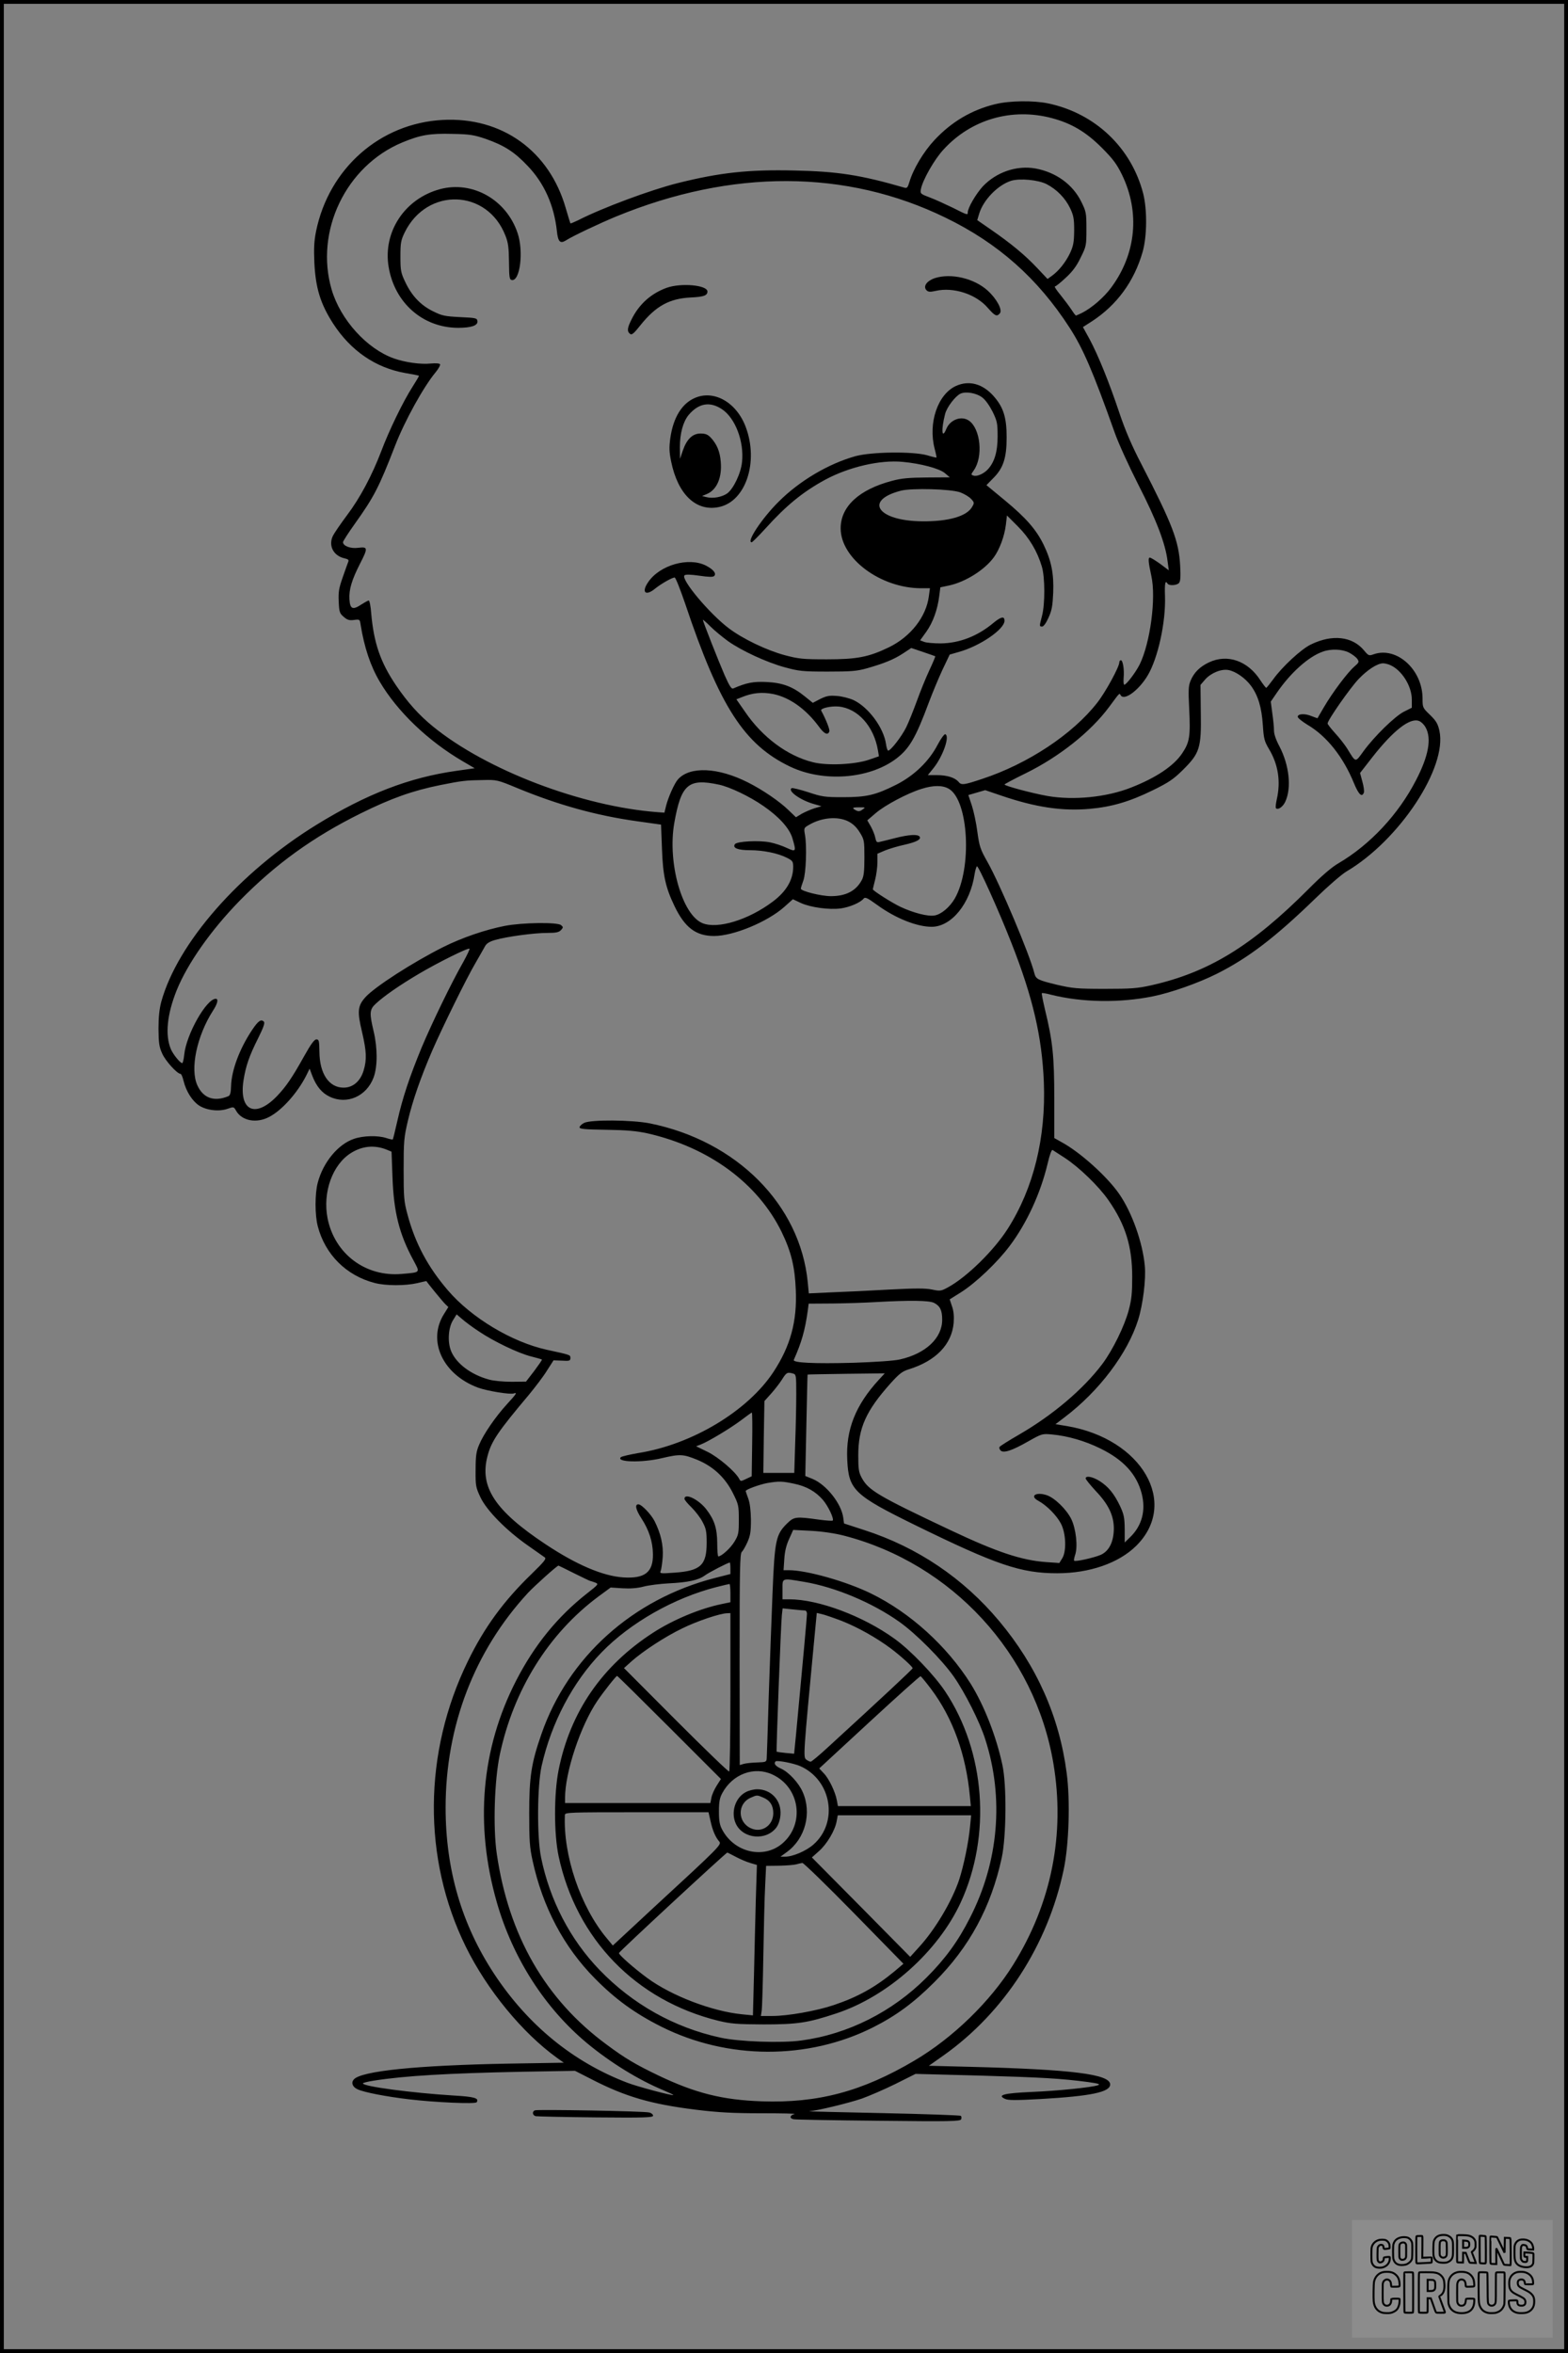 <?xml version="1.0" encoding="UTF-8"?>
<svg xmlns="http://www.w3.org/2000/svg" version="1.0" width="1024pt" height="1536pt" viewBox="0 0 1024 1536" preserveAspectRatio="xMidYMid meet">
  <rect x="0" y="0" width="1024" height="1536" fill="#808080" stroke="none"/>
  <g transform="translate(0.00 0.00) scale(1)">
    <g transform="translate(0,1536) scale(0.1,-0.1)" fill="#000000" stroke="none">
      <path d="M6499 14680 c-155 -38 -286 -116 -397 -235 -70 -75 -138 -188 -163 -273 -11 -37 -16 -42 -33 -37 -286 83 -436 106 -720 112 -300 7 -486 -14 -759 -82 -179 -45 -491 -161 -650 -242 -27 -13 -50 -23 -52 -21 -1 2 -15 46 -30 98 -107 375 -417 598 -805 577 -408 -22 -742 -316 -826 -727 -13 -65 -15 -112 -11 -205 8 -166 40 -269 123 -398 115 -177 277 -288 470 -322 48 -8 89 -16 90 -18 2 -1 -18 -34 -42 -72 -60 -93 -153 -284 -204 -420 -60 -157 -138 -305 -225 -420 -41 -55 -82 -115 -91 -133 -31 -65 4 -131 77 -147 23 -5 29 -11 23 -23 -4 -10 -20 -55 -36 -101 -25 -71 -29 -95 -26 -159 3 -67 6 -76 33 -99 23 -20 36 -24 67 -20 37 5 38 4 43 -31 24 -148 64 -269 125 -372 114 -194 315 -387 543 -520 l77 -45 -120 -17 c-306 -43 -587 -151 -913 -352 -503 -310 -908 -772 -1014 -1156 -12 -45 -18 -100 -18 -175 1 -93 4 -118 24 -162 21 -48 98 -133 120 -133 5 0 14 -21 20 -47 17 -68 56 -129 100 -159 49 -32 130 -42 187 -22 40 14 41 14 56 -13 38 -66 133 -84 216 -40 83 43 184 156 242 270 l22 45 18 -48 c26 -67 62 -111 113 -135 112 -54 241 2 287 126 26 71 26 191 0 301 -28 118 -27 142 13 179 52 49 154 120 279 194 126 75 326 174 334 166 3 -3 -15 -40 -39 -84 -79 -138 -206 -401 -273 -560 -80 -194 -125 -329 -159 -480 -15 -65 -28 -120 -30 -121 -2 -2 -21 2 -42 9 -55 18 -150 16 -211 -5 -104 -35 -202 -153 -237 -287 -19 -71 -19 -210 0 -283 48 -185 186 -323 372 -371 72 -19 200 -19 278 -1 33 8 60 14 60 13 4 -9 108 -136 123 -150 l20 -19 -28 -45 c-111 -175 -9 -395 221 -481 60 -22 212 -47 235 -38 24 9 16 -4 -45 -70 -76 -83 -154 -197 -182 -265 -19 -44 -23 -74 -23 -164 -1 -104 1 -114 32 -180 41 -86 169 -216 311 -315 51 -36 100 -70 108 -76 13 -9 -2 -27 -87 -110 -182 -176 -308 -349 -415 -569 -291 -596 -296 -1288 -13 -1863 139 -282 369 -562 595 -725 l45 -32 -363 -6 c-596 -11 -963 -48 -1009 -104 -18 -21 -8 -48 24 -63 40 -20 192 -49 338 -66 167 -20 433 -32 441 -19 17 27 -14 36 -154 44 -270 17 -589 59 -589 79 0 4 33 12 72 18 204 32 483 48 968 58 l345 6 108 -55 c221 -114 390 -163 683 -199 147 -18 242 -23 427 -23 131 0 228 -2 216 -5 -31 -8 -35 -28 -7 -34 13 -3 263 -7 556 -10 469 -5 534 -4 539 10 3 8 2 18 -2 22 -3 4 -235 12 -513 18 -279 6 -494 11 -478 12 50 3 257 53 345 83 47 17 145 59 218 95 l132 66 418 -11 c411 -12 531 -19 707 -42 70 -10 84 -14 66 -21 -39 -14 -263 -37 -436 -44 -176 -8 -225 -20 -171 -45 21 -10 70 -10 234 -1 328 19 453 45 453 95 0 67 -249 98 -910 115 l-274 7 98 69 c394 280 678 718 782 1209 35 164 44 453 20 633 -48 368 -195 698 -440 991 -234 280 -534 483 -882 595 l-132 43 -5 37 c-12 93 -111 217 -201 254 l-47 19 7 330 c4 182 7 331 8 332 1 1 114 3 253 5 l251 3 -37 -40 c-154 -167 -218 -328 -208 -525 9 -196 45 -230 444 -426 531 -260 690 -314 927 -314 211 0 401 66 515 178 283 279 39 700 -452 783 l-74 12 59 45 c225 170 412 417 481 637 31 100 52 266 43 354 -15 154 -84 347 -167 467 -78 113 -254 272 -376 338 l-48 27 0 257 c0 275 -10 375 -61 583 -13 56 -23 104 -20 106 2 2 30 -2 62 -11 203 -50 445 -54 663 -10 119 24 297 87 417 147 207 104 381 237 644 492 80 78 171 157 203 176 346 204 660 680 607 919 -10 45 -21 64 -61 103 -48 46 -49 48 -49 107 0 189 -169 341 -319 289 -31 -11 -34 -10 -63 25 -76 92 -208 107 -347 39 -63 -30 -188 -146 -246 -227 -22 -30 -43 -56 -46 -56 -3 0 -20 22 -38 49 -82 128 -216 174 -336 117 -59 -28 -98 -66 -120 -120 -14 -33 -15 -61 -9 -181 9 -182 3 -220 -46 -293 -55 -82 -170 -159 -333 -223 -159 -63 -375 -85 -547 -55 -101 18 -280 66 -280 75 1 3 62 36 138 73 220 108 426 272 545 433 73 98 66 92 76 76 23 -37 117 32 175 128 68 113 120 350 114 520 -3 85 2 106 17 81 10 -15 61 -12 75 5 9 11 11 42 7 113 -9 162 -50 268 -253 662 -64 123 -106 222 -144 335 -66 198 -138 375 -194 480 l-44 80 58 37 c163 106 277 261 332 454 29 102 30 274 4 379 -77 300 -313 525 -621 590 -96 20 -252 18 -346 -5z m370 -91 c129 -34 224 -91 326 -193 74 -74 98 -107 132 -176 119 -245 93 -517 -70 -737 -48 -65 -125 -131 -188 -164 -21 -10 -40 -19 -42 -19 -3 0 -16 17 -30 39 -14 21 -46 64 -71 95 -26 31 -42 56 -37 56 6 0 37 25 70 56 44 40 72 77 98 132 37 74 38 79 38 187 0 105 -2 114 -33 177 -56 114 -165 193 -299 218 -123 22 -255 -23 -344 -116 -45 -49 -99 -141 -99 -171 0 -18 -1 -18 -98 31 -48 23 -115 54 -150 67 -61 23 -63 25 -58 54 11 59 88 195 148 259 180 197 446 274 707 205z m-3696 -136 c119 -42 186 -84 272 -175 109 -113 174 -259 192 -428 7 -67 21 -82 56 -61 46 30 225 114 329 157 758 312 1505 309 2153 -7 344 -167 602 -396 810 -718 88 -136 152 -284 295 -686 23 -66 93 -219 155 -341 117 -228 177 -385 190 -498 l8 -59 -56 42 c-31 22 -61 41 -68 41 -12 0 -10 -28 10 -120 32 -144 -7 -436 -76 -577 -26 -52 -87 -133 -101 -133 -4 0 -6 20 -4 45 5 55 -5 115 -18 115 -6 0 -10 -6 -10 -13 0 -30 -91 -197 -145 -265 -160 -205 -452 -398 -749 -496 -123 -41 -138 -43 -157 -19 -23 27 -75 43 -139 43 l-61 0 35 43 c63 77 111 213 79 224 -6 2 -29 -29 -50 -69 -56 -108 -154 -202 -271 -261 -134 -67 -192 -81 -347 -81 -120 0 -138 3 -228 33 -53 17 -102 29 -107 26 -29 -18 60 -81 150 -105 l45 -13 -45 -13 c-25 -8 -62 -24 -84 -36 l-38 -23 -48 46 c-58 57 -171 134 -265 181 -195 99 -379 107 -457 21 -23 -25 -64 -117 -78 -173 l-11 -45 -42 3 c-497 37 -1121 275 -1470 560 -91 74 -166 158 -240 267 -103 152 -146 278 -163 473 -3 45 -11 82 -16 82 -4 0 -26 -12 -48 -26 -57 -38 -74 -30 -78 34 -4 63 16 128 69 232 53 103 52 112 -11 104 -51 -7 -100 12 -100 37 0 6 34 59 76 118 127 178 158 238 264 511 63 163 186 385 265 480 19 23 32 47 29 52 -4 6 -28 8 -60 5 -67 -7 -167 7 -241 33 -176 62 -349 252 -407 449 -112 381 93 808 461 961 118 49 181 60 328 56 114 -2 141 -7 218 -33z m3662 -295 c67 -35 122 -91 154 -158 22 -47 26 -68 26 -145 -1 -75 -5 -99 -26 -145 -28 -60 -74 -118 -120 -151 l-28 -20 -68 72 c-79 84 -171 160 -300 249 l-91 63 13 43 c27 89 122 187 209 214 57 17 176 6 231 -22z m1975 -3058 c21 -11 45 -29 54 -41 13 -20 12 -23 -20 -51 -45 -39 -142 -169 -196 -261 -23 -39 -43 -73 -43 -75 -1 -1 -19 5 -39 13 -44 19 -91 16 -91 -4 0 -8 29 -31 65 -53 125 -74 232 -209 302 -380 31 -75 52 -95 65 -62 3 9 -1 41 -10 72 l-15 56 81 104 c135 172 244 258 303 236 15 -5 35 -25 45 -44 39 -72 18 -186 -63 -342 -115 -224 -300 -422 -508 -544 -42 -24 -111 -83 -195 -168 -370 -371 -653 -544 -1027 -628 -89 -20 -130 -23 -303 -23 -182 0 -210 3 -314 27 -123 30 -136 36 -146 75 -29 119 -225 583 -307 728 -46 81 -52 100 -65 194 -7 57 -24 135 -36 172 l-23 69 55 16 55 16 106 -36 c223 -76 397 -102 577 -86 144 13 260 47 411 121 104 51 134 71 196 132 111 110 122 143 118 374 l-2 182 30 35 c38 43 106 71 153 62 48 -9 110 -53 147 -103 46 -63 69 -139 77 -254 6 -92 10 -107 40 -158 61 -101 78 -213 51 -330 -6 -28 -9 -54 -5 -57 13 -13 44 8 60 41 43 90 27 240 -38 364 -22 41 -35 79 -35 102 0 21 -5 72 -11 113 l-10 76 39 57 c89 130 206 236 300 269 55 20 127 17 172 -6z m263 -79 c78 -30 147 -137 147 -228 l0 -53 -52 -26 c-60 -31 -191 -159 -263 -257 -56 -77 -49 -78 -108 18 -16 25 -51 70 -78 99 -27 30 -49 58 -49 63 0 22 147 232 203 291 59 61 121 101 159 102 9 0 28 -4 41 -9z m-5696 -805 c266 -110 517 -180 784 -217 l156 -22 6 -156 c6 -174 23 -254 82 -376 67 -140 140 -195 258 -195 127 0 349 92 459 190 l56 50 53 -25 c65 -29 184 -45 260 -35 57 8 126 37 148 63 10 13 23 8 89 -40 121 -88 260 -143 357 -143 129 1 251 151 280 345 4 25 11 47 15 50 9 6 145 -295 225 -500 140 -355 200 -613 212 -910 14 -361 -67 -691 -235 -955 -90 -142 -268 -317 -392 -384 -44 -24 -50 -25 -103 -14 -43 9 -108 9 -279 0 -123 -7 -291 -15 -374 -18 l-152 -7 -7 74 c-50 506 -465 922 -1032 1036 -117 23 -384 25 -428 3 -16 -8 -30 -21 -30 -29 0 -11 35 -14 175 -16 134 -2 197 -8 267 -23 403 -91 723 -327 878 -645 62 -128 86 -226 92 -378 9 -206 -35 -366 -146 -535 -168 -255 -531 -473 -881 -529 -58 -10 -109 -22 -115 -27 -36 -33 138 -38 270 -6 116 27 137 26 230 -12 105 -44 182 -117 232 -218 36 -72 38 -81 38 -172 0 -90 -2 -100 -30 -146 -26 -42 -84 -94 -104 -94 -4 0 -7 39 -7 88 -1 95 -18 150 -71 219 -50 65 -143 110 -143 69 0 -7 21 -32 46 -56 25 -25 58 -67 72 -95 23 -43 27 -62 27 -135 0 -147 -39 -184 -209 -196 -95 -7 -99 -6 -91 12 4 10 10 51 13 90 5 79 -13 154 -53 234 -23 45 -85 110 -106 110 -25 0 -17 -35 20 -92 49 -75 74 -151 75 -233 2 -119 -53 -161 -194 -152 -133 9 -305 82 -508 217 -330 219 -432 374 -378 576 25 96 68 159 270 399 41 50 95 120 118 158 l43 67 55 -2 c49 -3 55 -1 55 17 0 21 2 20 -154 54 -228 50 -493 209 -646 388 -130 151 -213 306 -263 492 -24 88 -26 113 -26 296 0 185 2 209 28 320 31 131 82 278 158 455 68 156 226 477 284 575 25 44 53 92 61 107 10 19 28 31 66 42 77 22 254 46 339 46 60 0 78 4 92 19 15 17 15 19 0 32 -24 20 -253 17 -367 -5 -128 -25 -280 -77 -404 -139 -197 -99 -446 -259 -507 -327 -50 -56 -54 -92 -22 -225 30 -129 32 -181 11 -252 -21 -71 -70 -113 -131 -113 -96 0 -157 91 -158 235 -1 71 -3 80 -20 80 -13 0 -36 -31 -80 -110 -78 -140 -118 -198 -175 -258 -142 -149 -251 -100 -221 99 15 95 37 160 97 279 35 71 44 98 36 106 -18 18 -37 5 -77 -55 -82 -123 -134 -263 -137 -366 -1 -43 -6 -61 -18 -66 -92 -38 -164 -13 -202 71 -49 106 -4 321 101 486 31 47 38 79 19 79 -61 0 -193 -233 -206 -366 -3 -30 -9 -54 -13 -54 -13 0 -59 56 -74 91 -39 93 -25 228 38 385 71 175 223 391 410 583 235 240 480 417 791 571 200 99 341 149 520 185 145 29 165 31 281 33 88 2 93 1 221 -52z m1318 22 c71 -15 201 -77 290 -139 102 -70 171 -146 190 -211 26 -88 24 -91 -37 -63 -29 14 -78 30 -108 36 -72 15 -219 7 -231 -12 -16 -25 20 -39 100 -39 86 0 183 -20 241 -50 36 -18 40 -24 40 -59 0 -84 -45 -161 -134 -227 -158 -119 -361 -181 -459 -140 -133 55 -228 394 -184 651 45 255 91 296 292 253z m1503 -28 c128 -78 151 -518 37 -716 -33 -56 -87 -102 -131 -110 -43 -8 -137 16 -223 56 -57 27 -181 106 -181 115 0 2 7 30 15 62 8 31 15 83 15 114 l0 56 49 21 c27 11 83 28 125 37 80 18 113 35 102 53 -11 18 -71 14 -161 -9 -44 -11 -90 -23 -101 -25 -18 -5 -22 0 -28 28 -3 18 -17 51 -29 73 l-23 40 56 48 c60 51 204 128 297 157 78 25 140 25 181 0z m-566 -135 c-16 -12 -26 -13 -42 -5 -29 16 -25 20 22 20 41 0 42 0 20 -15z m-92 -77 c31 -16 54 -38 75 -72 29 -47 30 -54 30 -165 0 -89 -4 -123 -17 -146 -38 -71 -104 -105 -202 -105 -64 0 -196 33 -196 49 0 5 7 28 16 52 18 49 24 225 11 299 -8 44 -7 46 24 64 84 50 189 59 259 24z m-3014 -2143 l31 -13 6 -163 c8 -231 44 -375 137 -546 44 -83 49 -78 -76 -89 -237 -21 -439 131 -485 364 -33 170 33 351 154 426 74 46 154 53 233 21z m4427 -53 c95 -62 224 -187 286 -277 111 -159 155 -302 155 -500 0 -104 -4 -147 -22 -215 -28 -106 -105 -263 -174 -355 -124 -164 -322 -332 -543 -460 -66 -38 -123 -74 -127 -80 -4 -5 -1 -16 6 -23 19 -20 74 -2 181 59 89 50 91 51 155 45 101 -9 216 -42 315 -91 152 -74 238 -168 271 -295 28 -110 2 -209 -75 -284 l-36 -35 0 87 c-1 76 -5 96 -31 152 -38 79 -75 125 -133 162 -46 29 -91 37 -91 17 0 -6 30 -43 66 -82 83 -87 117 -159 118 -242 0 -88 -30 -150 -86 -175 -45 -19 -165 -46 -173 -38 -3 3 0 19 6 37 19 54 6 171 -25 235 -31 63 -109 139 -161 156 -70 23 -113 -6 -54 -37 55 -30 119 -95 147 -148 34 -64 38 -184 8 -229 l-18 -29 -87 6 c-161 12 -320 65 -621 207 -479 226 -539 262 -583 344 -19 35 -22 57 -22 146 0 178 50 290 211 470 56 62 76 78 118 91 178 55 282 163 294 304 3 42 0 78 -11 108 l-15 45 75 47 c96 61 237 195 317 302 112 149 201 343 247 535 14 61 27 95 33 91 6 -4 42 -27 79 -51z m-853 -947 c39 -20 53 -48 53 -109 1 -120 -107 -222 -275 -260 -38 -9 -158 -17 -304 -22 -259 -7 -399 0 -390 19 51 115 73 192 91 320 l6 47 157 1 c86 1 211 5 277 9 229 13 354 11 385 -5z m-2973 -186 c96 -65 258 -143 343 -164 36 -9 67 -18 69 -20 2 -2 -21 -35 -50 -74 l-54 -70 -95 -1 c-52 0 -117 6 -145 14 -120 32 -219 107 -251 191 -22 60 -16 149 15 198 l23 37 34 -29 c19 -17 68 -54 111 -82z m2051 -275 c21 -6 22 -10 22 -134 0 -70 -3 -214 -7 -321 l-6 -194 -101 0 -101 0 3 235 4 234 44 49 c24 27 56 68 71 92 29 46 34 49 71 39z m-266 -462 l-3 -209 -36 -17 c-35 -17 -37 -17 -46 1 -25 47 -137 142 -207 176 l-74 36 29 11 c50 19 196 107 265 159 36 27 67 50 70 50 3 1 4 -93 2 -207z m272 -257 c83 -17 142 -51 190 -106 35 -41 74 -124 64 -135 -3 -3 -43 0 -89 6 -151 21 -163 20 -209 -25 -73 -72 -81 -108 -95 -455 -7 -168 -18 -474 -25 -680 -6 -206 -12 -386 -13 -399 -2 -23 -6 -24 -62 -26 -33 -1 -72 -5 -87 -9 l-27 -8 -1 690 c0 580 2 691 14 701 7 6 24 35 37 64 19 43 23 68 23 147 -1 62 -7 110 -18 139 -9 24 -16 45 -16 48 0 10 92 43 141 52 78 13 96 12 173 -4z m326 -339 c706 -182 1248 -770 1369 -1486 78 -462 -12 -914 -262 -1315 -150 -241 -394 -478 -645 -626 -342 -202 -630 -279 -1000 -266 -253 9 -430 53 -671 168 -150 72 -218 112 -339 202 -400 294 -640 711 -718 1247 -25 172 -15 481 20 646 90 424 319 791 645 1033 l79 58 76 -5 c52 -3 97 0 139 11 34 9 107 18 162 21 127 6 196 21 237 51 28 21 153 85 164 85 2 0 4 -17 4 -38 l0 -37 -102 -26 c-537 -138 -958 -517 -1132 -1018 -66 -189 -80 -279 -80 -516 0 -180 3 -224 22 -311 66 -303 204 -564 407 -769 134 -136 261 -228 434 -315 432 -216 956 -218 1381 -5 151 76 267 161 401 295 229 228 371 490 441 813 30 140 33 476 4 607 -41 189 -119 387 -207 529 -156 247 -395 464 -651 589 -161 79 -420 152 -536 152 l-35 0 5 73 c3 50 13 91 32 132 l26 58 118 -6 c73 -4 153 -16 212 -31z m-1761 -246 c55 -27 102 -50 105 -50 3 0 17 -5 31 -10 26 -10 26 -11 -52 -72 -193 -152 -343 -337 -462 -568 -229 -445 -272 -942 -126 -1450 104 -362 313 -688 588 -917 153 -127 338 -241 500 -308 37 -16 66 -29 64 -31 -6 -6 -234 55 -297 79 -356 135 -652 377 -873 712 -212 322 -317 681 -317 1085 0 533 188 1023 538 1402 45 48 189 177 199 178 1 0 47 -22 102 -50z m1502 -56 c203 -34 446 -136 622 -261 109 -77 277 -246 356 -358 72 -103 169 -294 205 -408 124 -383 88 -801 -100 -1167 -77 -152 -161 -267 -284 -390 -223 -223 -512 -369 -817 -410 -129 -18 -409 -8 -530 19 -301 66 -572 218 -788 442 -192 199 -325 455 -382 736 -27 135 -25 463 4 595 64 283 203 547 391 741 188 194 473 356 751 427 44 11 82 20 85 20 3 0 6 -27 6 -59 l0 -60 -57 -12 c-141 -29 -317 -102 -448 -187 -333 -215 -541 -517 -617 -896 -31 -156 -31 -416 0 -563 116 -541 504 -941 1042 -1074 83 -20 120 -23 295 -24 224 0 290 10 477 72 336 111 664 404 812 724 201 437 161 983 -101 1377 -72 108 -228 271 -332 345 -205 148 -496 257 -687 257 l-44 0 0 65 c0 76 -7 74 141 49z m7 -187 c6 0 12 -10 12 -21 0 -18 -25 -295 -71 -783 l-13 -131 -55 5 c-31 3 -57 7 -59 8 -4 4 28 842 34 893 l5 43 67 -7 c37 -4 73 -7 80 -7z m-488 -531 c0 -283 -4 -517 -8 -520 -5 -3 -161 148 -348 335 l-339 340 50 45 c76 67 218 160 330 214 97 48 247 98 293 99 l22 1 0 -514z m727 463 c106 -42 227 -110 322 -181 66 -50 141 -118 141 -128 0 -6 -206 -198 -549 -512 -58 -54 -111 -98 -117 -98 -5 0 -19 6 -29 14 -20 15 -19 33 52 779 l17 178 30 -7 c17 -3 77 -24 133 -45z m-1126 -695 l337 -337 -28 -44 c-15 -24 -31 -59 -34 -78 l-7 -35 -474 0 -475 0 0 33 c0 168 101 472 211 634 40 59 122 163 129 163 3 0 156 -151 341 -336z m1709 251 c143 -190 229 -430 254 -702 l6 -63 -434 0 -434 0 -7 38 c-10 55 -52 143 -86 177 l-29 31 327 302 c180 166 330 301 335 300 4 -2 35 -39 68 -83z m-854 -504 c205 -91 251 -367 86 -512 -48 -42 -134 -79 -184 -79 l-31 0 41 30 c121 87 165 255 104 392 -26 60 -91 130 -142 153 -36 16 -49 33 -35 47 9 9 118 -12 161 -31z m-181 -55 c179 -83 213 -322 64 -450 -121 -103 -312 -60 -392 89 -17 31 -22 57 -22 120 0 63 5 89 22 120 67 125 209 177 328 121z m-405 -303 c13 -61 33 -107 57 -134 17 -20 3 -34 -429 -432 l-266 -247 -40 48 c-171 205 -285 540 -273 805 1 16 30 17 469 17 l469 0 13 -57z m1695 -35 c-9 -102 -42 -259 -71 -348 -47 -141 -158 -327 -262 -440 l-58 -64 -321 325 -321 324 47 42 c51 45 105 135 115 196 l7 37 435 0 436 0 -7 -72z m-1530 -199 c28 -15 70 -33 94 -40 l44 -13 -7 -221 c-3 -121 -9 -342 -12 -490 l-7 -271 -71 7 c-194 19 -460 120 -619 237 -86 63 -188 153 -185 163 4 12 702 658 708 656 3 -1 28 -14 55 -28z m773 -369 l322 -329 -59 -50 c-126 -104 -241 -168 -397 -220 -112 -38 -300 -71 -400 -71 l-75 0 5 33 c3 17 8 181 11 362 3 182 8 387 12 458 l6 127 86 1 c47 1 97 5 111 9 14 4 32 8 40 9 8 0 160 -147 338 -329z"></path>
      <path d="M2873 14125 c-230 -62 -373 -279 -335 -507 39 -236 224 -397 453 -398 87 0 131 15 127 44 -3 20 -10 21 -114 26 -99 5 -118 9 -176 38 -80 39 -139 101 -181 190 -29 61 -32 75 -32 167 0 90 3 106 28 158 146 297 540 284 658 -22 18 -45 22 -78 23 -171 1 -99 3 -115 18 -118 54 -10 79 187 38 307 -73 218 -295 343 -507 286z"></path>
      <path d="M6107 13545 c-55 -18 -81 -55 -56 -80 11 -11 23 -12 59 -4 116 27 265 -21 342 -112 46 -52 58 -58 78 -34 18 22 -21 95 -81 149 -88 79 -237 114 -342 81z"></path>
      <path d="M4353 13481 c-101 -37 -179 -106 -228 -205 -29 -57 -31 -79 -11 -95 12 -10 25 1 70 58 99 123 187 172 326 179 86 4 110 13 110 39 0 42 -172 58 -267 24z"></path>
      <path d="M6244 12841 c-120 -54 -184 -242 -140 -411 8 -30 13 -56 12 -57 -1 -1 -29 5 -61 15 -93 26 -363 23 -469 -6 -175 -49 -364 -160 -501 -297 -109 -108 -213 -265 -176 -265 4 0 44 40 89 89 137 152 245 240 392 320 155 83 357 130 505 116 119 -11 238 -43 275 -73 l33 -28 -149 -1 c-118 -1 -166 -5 -229 -22 -216 -57 -335 -168 -335 -310 0 -197 260 -390 524 -391 l59 0 -7 -52 c-17 -134 -119 -265 -262 -334 -131 -63 -206 -78 -404 -78 -158 0 -184 3 -275 27 -119 32 -275 107 -366 176 -127 96 -314 320 -289 345 7 7 40 6 96 -2 62 -9 90 -10 98 -2 16 16 -4 42 -54 68 -113 57 -301 4 -377 -108 -47 -68 -16 -94 47 -41 39 31 109 71 126 71 6 0 37 -78 69 -172 225 -671 386 -920 686 -1063 215 -102 510 -81 687 49 90 67 131 136 220 376 22 58 60 150 86 206 l48 101 59 17 c138 38 299 148 299 204 0 31 -22 27 -71 -13 -104 -88 -224 -134 -346 -135 -45 0 -93 4 -108 10 l-26 10 41 57 c43 61 73 144 84 234 l7 55 57 12 c107 23 233 102 293 185 37 51 69 137 78 212 l7 60 71 -71 c75 -75 127 -162 157 -263 21 -70 21 -246 1 -321 -18 -69 -18 -70 1 -70 9 0 26 23 41 57 22 48 27 76 31 163 5 125 -12 210 -63 315 -48 98 -114 174 -253 289 l-120 99 43 44 c67 66 89 133 89 268 0 130 -21 196 -84 268 -72 82 -161 106 -246 68z m170 -75 c21 -15 48 -54 68 -93 30 -62 33 -75 33 -163 0 -98 -20 -166 -63 -213 -26 -29 -71 -49 -93 -42 -19 6 -19 7 0 34 63 88 45 272 -31 325 -49 34 -123 7 -148 -54 -29 -71 -35 -8 -8 97 11 45 68 119 102 134 36 15 103 3 140 -25z m-143 -620 c26 -10 57 -28 70 -42 22 -23 23 -27 8 -52 -34 -62 -154 -97 -329 -95 -289 3 -381 137 -136 200 73 18 326 11 387 -11z m-1517 -971 c89 -63 253 -139 371 -171 92 -25 115 -28 280 -28 153 0 191 3 255 21 113 32 179 59 238 98 l53 35 77 -26 c42 -14 78 -27 80 -28 1 -2 -16 -43 -39 -92 -23 -49 -59 -138 -81 -199 -22 -60 -53 -138 -70 -173 -30 -60 -101 -152 -118 -152 -4 0 -11 20 -14 44 -16 107 -115 240 -212 286 -27 12 -76 25 -109 27 -50 4 -68 0 -109 -20 l-48 -25 -52 42 c-79 64 -145 89 -251 94 -86 4 -131 -5 -216 -42 -12 -5 -24 13 -57 87 -38 87 -142 351 -142 361 0 3 23 -17 51 -45 27 -27 79 -69 113 -94z m298 -346 c107 -23 211 -98 295 -211 35 -49 59 -60 69 -33 5 11 -22 79 -53 136 -8 15 61 31 112 27 126 -11 233 -129 259 -289 l6 -36 -67 -23 c-92 -31 -271 -39 -363 -16 -167 41 -331 163 -444 329 l-57 82 33 13 c72 30 136 36 210 21z"></path>
      <path d="M4535 12761 c-83 -37 -138 -128 -157 -258 -9 -65 -8 -91 5 -156 44 -215 163 -328 312 -297 175 36 261 294 175 523 -61 162 -209 245 -335 188z m181 -73 c86 -58 144 -210 130 -343 -7 -74 -56 -176 -97 -206 -34 -24 -94 -35 -136 -24 l-28 7 31 13 c65 27 100 107 91 210 -5 66 -25 115 -65 158 -20 21 -35 27 -67 27 -52 0 -90 -36 -116 -112 l-18 -53 -1 76 c0 90 21 166 57 210 66 78 140 90 219 37z"></path>
      <path d="M4870 3661 c-69 -36 -99 -133 -64 -207 48 -100 201 -112 266 -21 13 19 23 50 25 81 7 93 -61 166 -152 166 -22 0 -56 -8 -75 -19z m114 -35 c45 -19 66 -52 66 -102 0 -79 -73 -130 -143 -100 -91 38 -94 162 -4 201 40 18 41 18 81 1z"></path>
      <path d="M3493 1584 c-19 -8 -16 -32 5 -38 9 -2 186 -6 392 -8 320 -3 375 -1 375 11 0 8 -11 18 -26 21 -31 9 -729 21 -746 14z"></path>
    </g>
  </g>
  <rect x="0.0" y="0.0" width="1024.0" height="1536.0" fill="none" stroke="black" stroke-width="5"></rect>
  <g transform="translate(882.93 1449.20) scale(0.128)" opacity="1.0">
    <rect x="0" y="0" width="1024.0" height="600.0" fill="white" fill-opacity="0.1"></rect>
    <g transform="translate(0,650) scale(0.1,-0.1)" stroke="none">
      <path fill="none" stroke="#000000" stroke-width="100" d="M4491 5720 c-164 -43 -269 -147 -319 -315 -19 -65 -29 -577 -13 -693 25 -190 116 -310 276 -367 63 -23 284 -32 370 -16 122 22 249 110 294 205 51 104 56 150 56 496 0 341 -4 385 -48 478 -46 100 -156 184 -282 217 -83 21 -241 19 -334 -5z m270 -273 c19 -12 43 -40 54 -62 18 -37 20 -64 23 -320 5 -339 -1 -384 -56 -436 -87 -82 -235 -56 -289 51 -22 43 -23 53 -23 335 0 314 7 370 52 412 34 32 66 42 139 42 53 1 73 -4 100 -22z"></path>
      <path fill="none" stroke="#000000" stroke-width="100" d="M5367 5723 c-4 -3 -7 -311 -7 -683 0 -618 1 -679 17 -691 12 -10 51 -14 152 -14 l136 0 3 248 2 248 67 -3 67 -3 34 -85 c18 -47 58 -152 89 -235 30 -82 63 -158 73 -168 14 -15 40 -19 165 -24 l148 -6 -5 34 c-4 19 -49 143 -102 276 -53 133 -96 246 -96 251 0 6 15 19 33 31 53 33 104 92 134 156 27 57 28 67 27 195 0 115 -4 144 -23 193 -31 80 -76 135 -148 183 -83 56 -166 82 -303 94 -129 11 -453 14 -463 3z m541 -300 c55 -27 77 -73 77 -163 0 -61 -4 -82 -23 -111 -34 -55 -73 -69 -191 -69 l-101 0 0 187 0 186 101 -6 c66 -4 114 -12 137 -24z"></path>
      <path fill="none" stroke="#000000" stroke-width="100" d="M6514 5685 c-4 -9 -5 -320 -2 -690 3 -511 7 -678 16 -687 19 -19 273 -30 291 -13 11 11 13 126 12 675 -1 364 -6 672 -11 685 -11 28 -27 31 -187 40 -99 6 -114 5 -119 -10z"></path>
      <path fill="none" stroke="#000000" stroke-width="100" d="M3355 5683 c-27 -3 -55 -9 -62 -15 -10 -8 -13 -150 -13 -683 0 -592 2 -674 15 -685 12 -10 52 -11 173 -6 362 15 578 29 590 38 8 7 12 46 12 129 0 108 -2 119 -20 129 -11 6 -24 9 -28 7 -4 -3 -103 -8 -221 -12 l-214 -7 5 545 c4 384 2 549 -5 556 -11 11 -120 12 -232 4z"></path>
      <path fill="none" stroke="#000000" stroke-width="100" d="M7067 5654 c-4 -4 -7 -310 -7 -680 0 -625 1 -673 18 -692 15 -18 31 -21 152 -24 l134 -3 -3 400 c-2 277 1 397 8 390 11 -11 153 -311 251 -530 96 -215 128 -281 142 -292 7 -6 82 -14 165 -17 l153 -7 11 28 c14 34 3 1333 -11 1347 -5 5 -70 11 -144 14 l-136 5 -1 -54 c-1 -30 -5 -200 -8 -379 l-6 -325 -73 150 c-40 83 -123 256 -184 385 -61 129 -117 242 -125 252 -11 12 -40 18 -121 22 -59 4 -130 9 -157 12 -28 3 -54 2 -58 -2z"></path>
      <path fill="none" stroke="#000000" stroke-width="100" d="M2507 5614 c-220 -49 -342 -159 -394 -357 -24 -91 -24 -641 0 -740 57 -233 232 -339 510 -310 56 6 127 21 158 33 76 29 187 114 226 174 64 95 67 114 71 505 2 232 -1 371 -8 404 -27 126 -116 235 -228 278 -74 29 -236 35 -335 13z m191 -281 c15 -11 36 -35 47 -54 19 -32 20 -52 20 -349 0 -309 0 -316 -23 -362 -31 -62 -75 -89 -155 -95 -53 -4 -67 -2 -97 19 -19 13 -44 41 -55 63 -19 37 -20 60 -20 350 0 337 2 351 60 405 54 51 169 63 223 23z"></path>
      <path fill="none" stroke="#000000" stroke-width="100" d="M8568 5491 c-133 -43 -219 -134 -262 -280 -13 -45 -16 -107 -16 -343 0 -320 9 -395 60 -506 73 -156 258 -255 506 -269 191 -11 324 47 376 165 19 42 22 70 26 288 4 209 3 242 -11 256 -19 18 -186 38 -347 41 l-105 2 -3 -95 c-1 -52 2 -102 7 -109 6 -10 33 -16 75 -19 l66 -4 0 -105 c0 -98 -1 -105 -26 -130 -23 -23 -31 -25 -99 -21 -64 3 -79 7 -112 34 -21 16 -49 52 -63 80 -25 49 -25 51 -25 324 0 303 6 348 56 402 28 29 32 30 99 26 105 -6 152 -50 167 -158 8 -53 9 -54 48 -62 22 -5 90 -10 150 -11 l110 -2 3 43 c4 52 -30 180 -66 245 -53 99 -179 183 -317 212 -96 20 -226 18 -297 -4z"></path>
      <path fill="none" stroke="#000000" stroke-width="100" d="M1390 5484 c-203 -45 -359 -207 -390 -404 -13 -83 -13 -616 0 -694 20 -123 100 -235 203 -281 98 -45 271 -51 387 -13 211 67 340 238 340 451 0 54 -3 69 -17 74 -24 9 -264 -15 -280 -28 -7 -7 -13 -31 -13 -60 0 -56 -13 -95 -43 -128 -31 -34 -95 -61 -144 -61 -35 0 -48 6 -77 35 -52 52 -58 99 -54 423 3 257 5 280 24 323 42 89 120 132 202 109 53 -14 72 -42 81 -120 11 -90 15 -92 150 -79 62 6 125 15 138 20 25 9 25 10 21 107 -3 82 -9 106 -33 155 -33 68 -97 130 -163 160 -60 27 -235 33 -332 11z"></path>
      <path fill="none" stroke="#000000" stroke-width="100" d="M1600 3845 c-239 -44 -424 -235 -476 -495 -22 -109 -33 -831 -15 -1000 31 -300 174 -492 425 -572 45 -15 100 -21 211 -25 181 -6 263 8 380 66 147 73 214 152 266 311 26 78 32 117 37 219 4 98 2 125 -9 132 -22 14 -393 11 -407 -3 -7 -7 -12 -39 -12 -73 0 -169 -84 -275 -217 -275 -68 0 -110 18 -150 64 -65 73 -68 99 -68 606 0 446 1 456 22 515 78 208 337 201 392 -11 6 -23 13 -75 16 -115 3 -41 10 -78 15 -83 10 -10 289 -10 357 0 63 9 67 18 60 147 -12 210 -62 331 -181 445 -86 82 -165 123 -280 146 -94 19 -261 20 -366 1z"></path>
      <path fill="none" stroke="#000000" stroke-width="100" d="M5376 3840 c-151 -39 -268 -118 -350 -237 -106 -157 -118 -245 -114 -863 4 -463 5 -477 27 -550 33 -106 72 -178 131 -243 123 -135 290 -197 526 -197 326 0 528 127 610 384 34 106 48 339 20 349 -29 12 -386 9 -400 -2 -7 -6 -16 -44 -20 -85 -17 -192 -81 -266 -226 -266 -93 1 -163 55 -197 152 -16 48 -18 92 -18 503 0 437 1 452 22 520 26 81 57 119 121 147 78 35 188 8 237 -56 30 -40 55 -133 55 -206 0 -92 6 -95 157 -92 70 1 161 5 201 8 87 8 88 9 78 158 -12 189 -62 314 -170 422 -76 76 -130 109 -241 144 -102 33 -337 38 -449 10z"></path>
      <path fill="none" stroke="#000000" stroke-width="100" d="M8441 3845 c-204 -45 -357 -196 -406 -402 -24 -99 -17 -331 13 -416 47 -137 141 -225 342 -323 334 -162 396 -203 438 -284 19 -37 23 -57 20 -116 -3 -59 -8 -77 -30 -107 -39 -50 -98 -70 -190 -65 -137 7 -187 57 -188 185 0 95 4 94 -223 86 -106 -3 -198 -10 -204 -16 -17 -13 -17 -107 1 -200 44 -226 196 -375 436 -423 103 -20 339 -15 435 10 199 53 340 189 391 377 21 78 28 222 15 311 -16 115 -56 191 -145 276 -85 81 -145 117 -386 235 -250 122 -298 173 -301 319 -3 109 52 167 164 175 115 8 183 -49 194 -164 3 -32 10 -64 16 -70 10 -14 340 -17 387 -4 24 7 25 9 22 92 -5 150 -54 269 -153 369 -69 70 -189 133 -297 155 -90 18 -265 18 -351 0z"></path>
      <path fill="none" stroke="#000000" stroke-width="100" d="M2710 3833 c-14 -2 -29 -9 -35 -14 -7 -7 -9 -354 -7 -1017 3 -910 5 -1008 20 -1019 20 -16 384 -18 413 -3 19 10 19 32 19 1019 0 923 -1 1010 -16 1022 -13 10 -61 14 -193 16 -97 1 -187 -1 -201 -4z"></path>
      <path fill="none" stroke="#000000" stroke-width="100" d="M3455 3833 c-47 -12 -45 32 -45 -1034 0 -987 0 -1009 19 -1019 12 -6 98 -10 210 -10 159 0 192 3 205 16 14 13 16 61 16 370 l0 355 81 -3 82 -3 88 -245 c49 -135 105 -292 124 -350 20 -58 45 -113 57 -122 18 -16 45 -18 229 -18 184 0 210 2 216 16 7 19 16 -7 -153 448 -74 197 -134 362 -134 366 0 4 23 22 50 40 162 104 228 273 217 560 -8 225 -46 336 -153 450 -104 110 -219 160 -413 179 -101 11 -657 13 -696 4z m721 -409 c64 -48 69 -61 72 -231 4 -176 -7 -223 -59 -267 -43 -36 -89 -46 -216 -46 l-113 0 0 286 0 286 144 -4 c127 -3 148 -5 172 -24z"></path>
      <path fill="none" stroke="#000000" stroke-width="100" d="M6510 3834 c-51 -11 -50 7 -50 -683 1 -672 7 -842 35 -951 45 -175 148 -311 289 -380 117 -58 200 -73 376 -68 124 4 156 9 225 32 108 37 176 79 246 153 61 66 117 169 140 258 9 37 13 248 16 831 4 727 3 782 -13 795 -13 11 -57 14 -204 14 -171 0 -190 -2 -209 -19 -21 -19 -21 -19 -21 -746 0 -782 0 -782 -52 -861 -64 -95 -228 -106 -302 -19 -61 73 -60 64 -66 877 -4 562 -8 745 -17 754 -13 13 -341 23 -393 13z"></path>
    </g>
  </g>
</svg>
